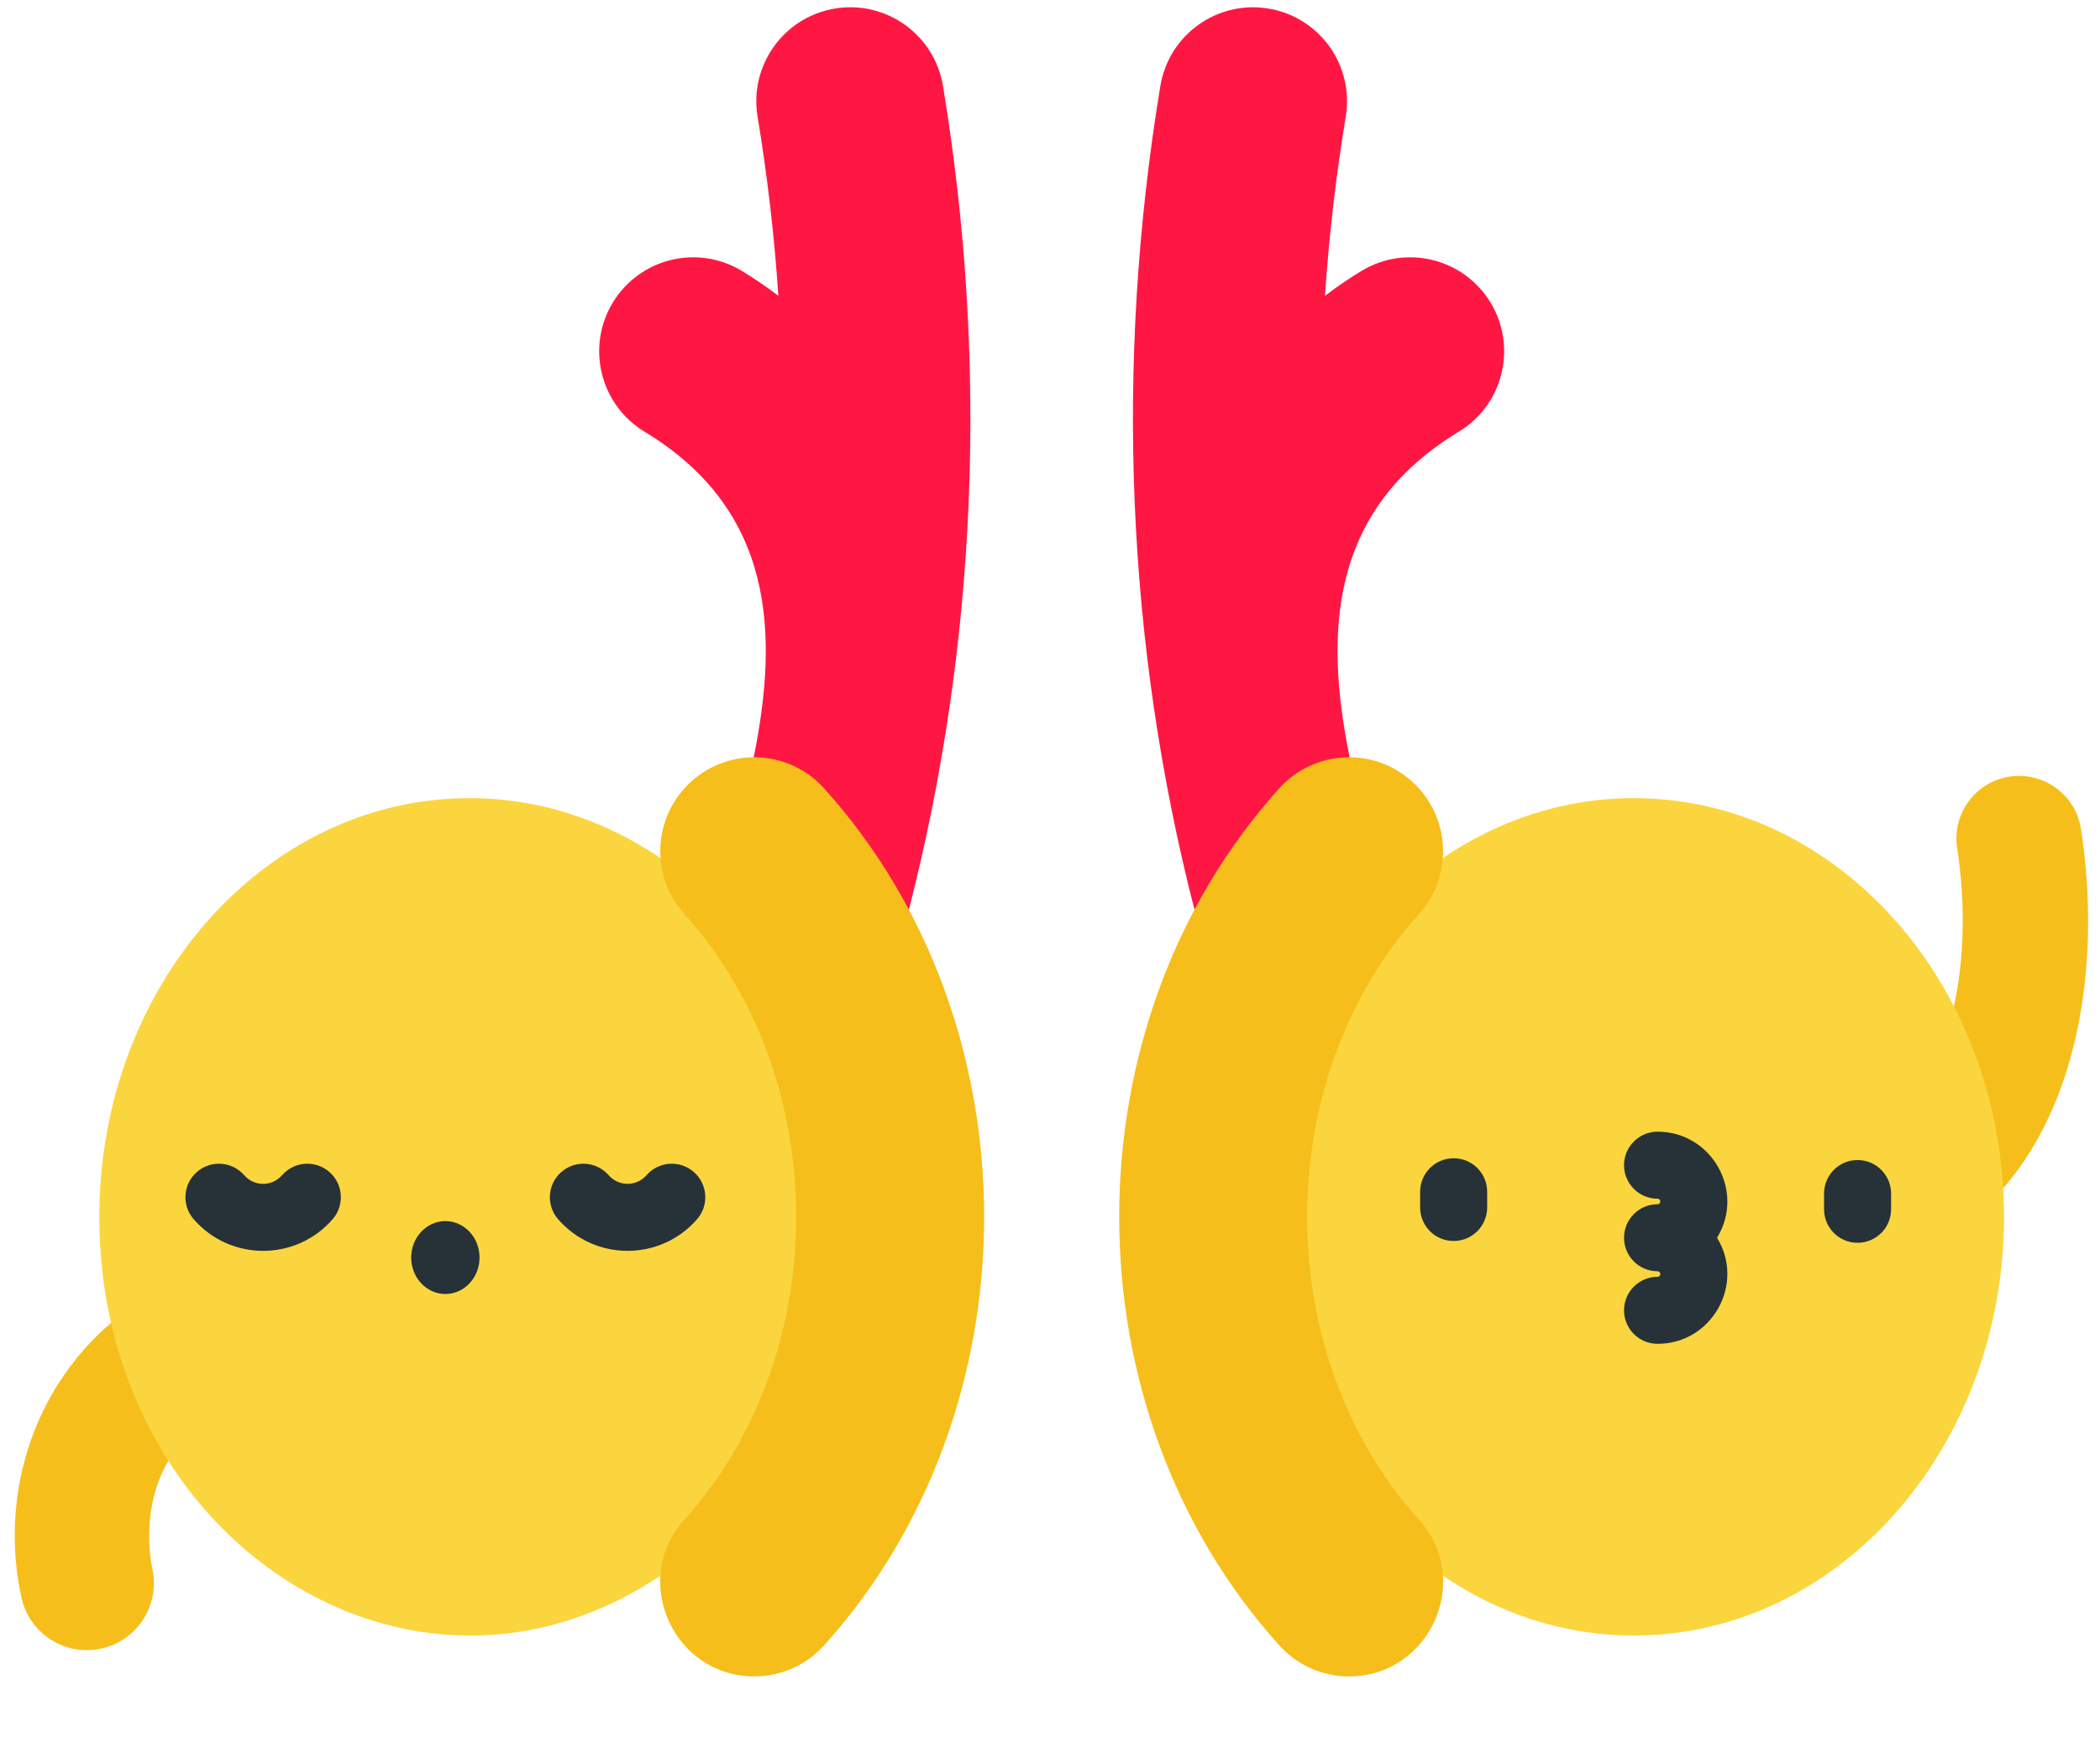 <?xml version="1.0" encoding="UTF-8"?>
<!DOCTYPE svg PUBLIC '-//W3C//DTD SVG 1.0//EN'
          'http://www.w3.org/TR/2001/REC-SVG-20010904/DTD/svg10.dtd'>
<svg data-name="Layer 2" height="839.8" preserveAspectRatio="xMidYMid meet" version="1.0" viewBox="-7.1 -3.5 1012.0 839.8" width="1012.0" xmlns="http://www.w3.org/2000/svg" xmlns:xlink="http://www.w3.org/1999/xlink" zoomAndPan="magnify"
><g data-name="Human Organ"
  ><g data-name="Cute Testicles Flat Illustration"
    ><g id="change1_1"
      ><path d="m568.512,434.818c-32.78-127.588-38.549-262.995-16.431-396.907,4.076-24.675,27.38-41.374,52.057-37.298,24.673,4.075,41.373,27.382,37.297,52.056-4.749,28.75-8.09,57.569-10.022,86.373,6.212-4.726,12.154-8.692,17.603-11.991,21.385-12.956,49.231-6.118,62.19,15.275,12.954,21.392,6.116,49.236-15.277,62.19-62.744,37.999-64.703,97.281-52.641,156.919l-74.776,73.383Z" fill="#ff1744"
      /></g
      ><g id="change1_2"
      ><path d="m430.899,434.818c32.78-127.588,38.549-262.995,16.431-396.907-4.076-24.675-27.38-41.374-52.057-37.298-24.673,4.075-41.373,27.382-37.297,52.056,4.749,28.75,8.09,57.569,10.022,86.373-6.212-4.726-12.154-8.692-17.603-11.991-21.385-12.956-49.231-6.118-62.19,15.275-12.954,21.392-6.116,49.236,15.277,62.19,62.744,37.999,64.703,97.281,52.641,156.919l74.776,73.383Z" fill="#ff1744"
      /></g
      ><g id="change2_1"
      ><path d="m934.507,481.492c4.973-22.769,5.705-49.364,1.551-76.283-2.543-16.478,8.752-31.897,25.23-34.44,16.491-2.543,31.896,8.754,34.439,25.23,9.127,59.132,1.177,128.534-37.492,173.144l-23.727-87.651Z" fill="#f6be1a"
      /></g
      ><g id="change2_2"
      ><path d="m74.065,700.311c-13.174,22.818-8.848,47.169-7.75,52.198,3.812,17.424-7.225,34.639-24.649,38.45-17.43,3.806-34.64-7.222-38.45-24.651-10.352-47.319,4.335-99.114,43.3-132.409l27.549,66.412Z" fill="#f6be1a"
      /></g
      ><g id="change3_1"
      ><path d="m688.193,410.024c26.873-18.342,58.37-28.896,92.047-28.896,98.529,0,178.402,90.337,178.402,201.774,0,111.436-79.873,201.774-178.402,201.774-33.677,0-65.174-10.554-92.047-28.896-71.103-41.592-111.201-119.366-101.878-196.976,11.531-95.998,92.905-143.719,101.878-148.779Z" fill="#fad53e"
      /></g
      ><g id="change2_3"
      ><path d="m643.043,804.371c-12.374,0-24.699-5.041-33.639-14.955-102.875-114.061-102.875-298.967,0-413.028,16.753-18.572,45.382-20.046,63.953-3.298,18.571,16.749,20.049,45.382,3.298,63.953-71.785,79.589-71.784,212.128,0,291.717,26.39,29.257,5.179,75.61-33.612,75.61Z" fill="#f6be1a"
      /></g
      ><g id="change3_2"
      ><path d="m311.218,410.024c-26.955-18.223-58.37-28.896-92.047-28.896-98.529,0-178.402,90.337-178.402,201.774,0,155.952,150.206,253.456,270.449,172.878,9.75-6.534,85.555-58.14,93.96-154.748,6.502-74.738-29.958-147.739-93.96-191.007Z" fill="#fad53e"
      /></g
      ><g id="change2_4"
      ><path d="m356.368,804.371c12.374-0,24.699-5.041,33.639-14.955,102.875-114.061,102.875-298.967-0-413.028-16.753-18.572-45.382-20.046-63.953-3.298-18.571,16.749-20.049,45.382-3.298,63.953,71.785,79.589,71.784,212.128 0,291.717-26.39,29.257-5.179,75.61,33.612,75.61Z" fill="#f6be1a"
      /></g
      ><g fill="#263238" id="change4_1"
      ><path d="m888.162,555.541c-8.93-.093-16.196,7.156-16.236,16.077v7.567c-.04,8.946,7.183,16.22,16.133,16.22,8.884,0,16.123-7.183,16.163-16.077v-7.567c.04-8.918-7.14-16.18-16.06-16.22Z"
        /><path d="m693.507,554.674c-9.192-.021-16.197,7.387-16.236,16.077v7.567c-.04,8.918,7.14,16.2,16.06,16.22,9.192.021,16.197-7.387,16.236-16.077v-7.567c.04-8.918-7.14-16.2-16.06-16.22Z"
        /><path d="m791.68,541.868c-8.919,0-16.148,7.23-16.148,16.148s7.229,16.148,16.148,16.148c1.766,0,1.766,2.67,0,2.67-8.919,0-16.148,7.23-16.148,16.148s7.229,16.148,16.148,16.148c1.766,0,1.766,2.67,0,2.67-8.919,0-16.148,7.23-16.148,16.148s7.229,16.148,16.148,16.148c26.141,0,42.373-28.734,28.675-51.114,13.698-22.381-2.533-51.114-28.675-51.114Z"
        /><path d="m151.619,561.277c-6.724-5.861-16.924-5.159-22.784,1.563-4.848,5.562-13.401,5.562-18.249,0-5.862-6.724-16.062-7.424-22.784-1.563-6.724,5.859-7.422,16.06-1.564,22.783,17.703,20.311,49.242,20.311,66.945,0,5.858-6.723,5.16-16.924-1.564-22.783Z"
        /><path d="m327.243,561.277c-6.724-5.861-16.922-5.159-22.784,1.563-4.848,5.562-13.398,5.562-18.246,0-5.862-6.724-16.062-7.424-22.784-1.563-6.724,5.859-7.422,16.06-1.564,22.783,17.703,20.311,49.24,20.311,66.943,0,5.858-6.723,5.16-16.924-1.564-22.783Z"
        /><ellipse cx="207.524" cy="602.521" rx="16.467" ry="17.562"
      /></g
    ></g
  ></g
></svg
>

